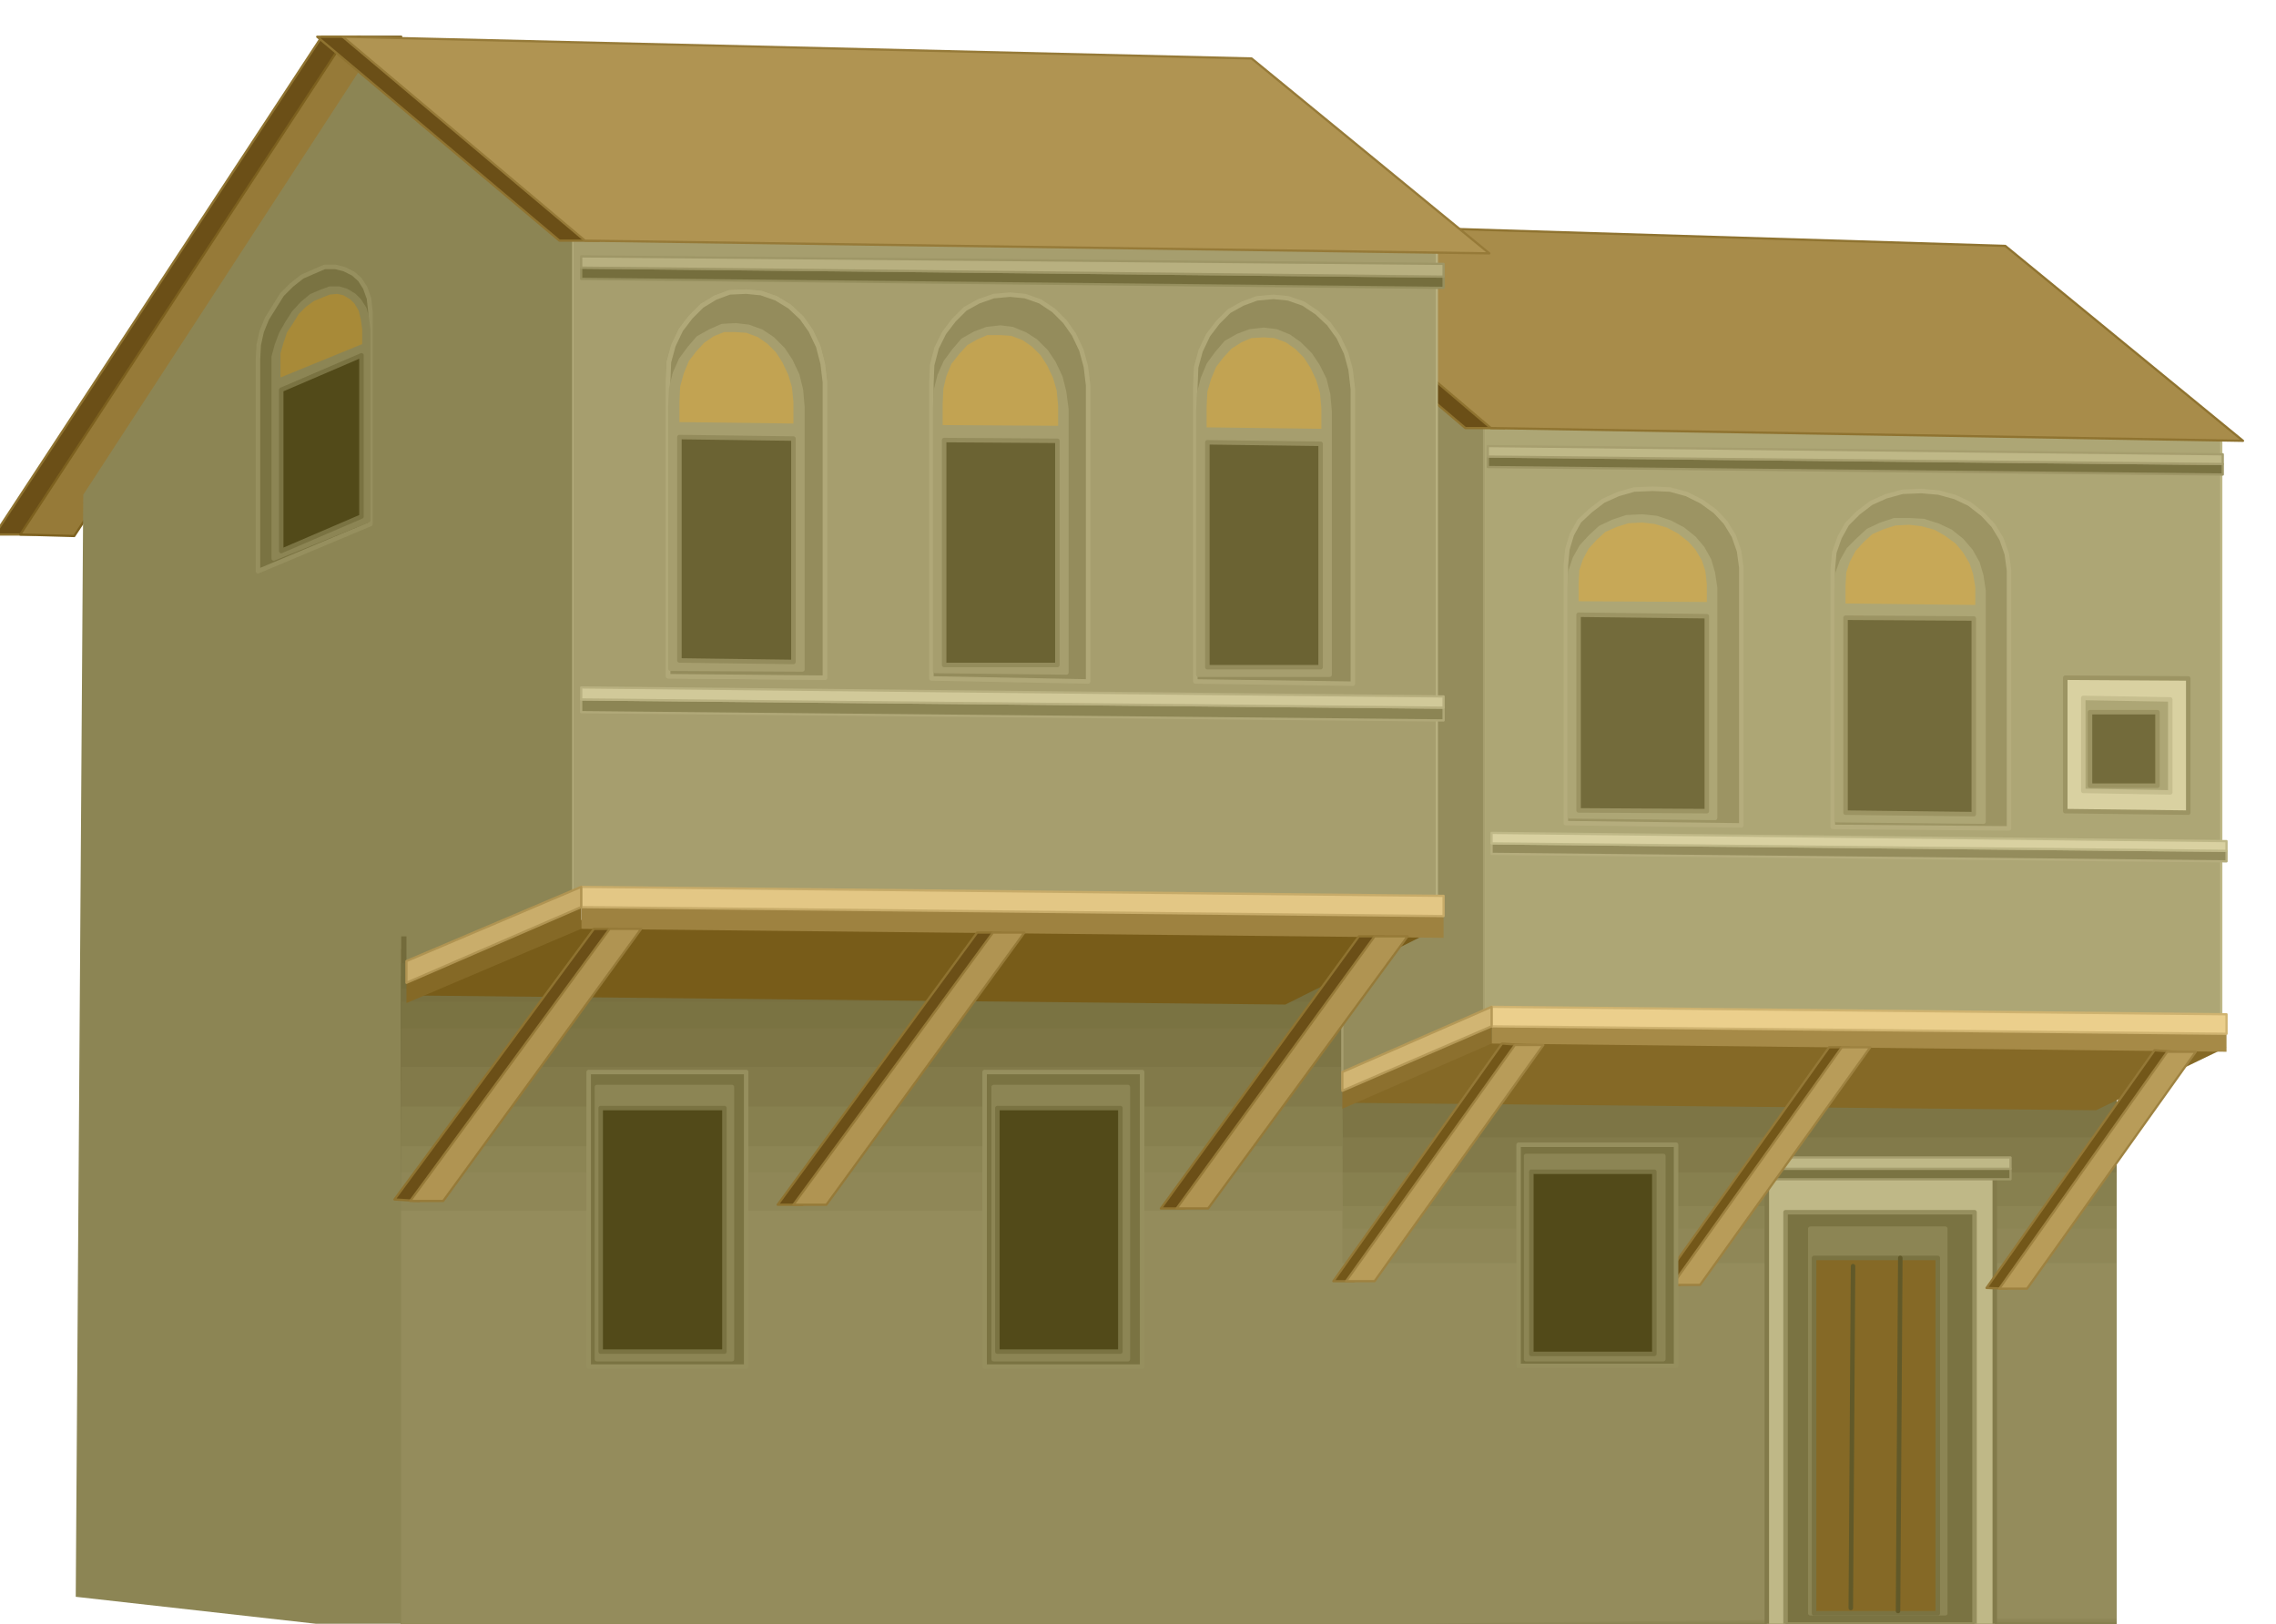 <svg xmlns="http://www.w3.org/2000/svg" fill-rule="evenodd" height="349.941" preserveAspectRatio="none" stroke-linecap="round" viewBox="0 0 3035 2166" width="490.455"><style>.brush1{fill:#6b4f17}.pen1{stroke:#8f7330;stroke-width:3;stroke-linejoin:round}.brush3{fill:#8c8554}.pen3{stroke:none}.brush4{fill:#736b3b}.brush5{fill:#756e3d}.brush7{fill:#7a7342}.brush8{fill:#7d7545}.brush9{fill:#827a4a}.brush10{fill:#87804f}.brush11{fill:#8f8757}.brush12{fill:#948c5c}.brush13{fill:#bfb887}.pen5{stroke:#9e9666;stroke-linejoin:round}.pen5,.pen6{stroke-width:3}.pen6,.pen7,.pen8{stroke-linejoin:round}.pen6{stroke:#a69e6e}.pen7,.pen8{stroke:#968f5e;stroke-width:6}.pen8{stroke:#8c8554}.brush14{fill:#856926}.pen9{stroke:#7a7342;stroke-width:6;stroke-linejoin:round}.brush15{fill:#ada675}.pen12{stroke:#bfb887;stroke-width:3;stroke-linejoin:round}.brush16{fill:#9c9463}.pen13,.pen14{stroke:#b5ad7d;stroke-width:6;stroke-linejoin:round}.pen14{stroke:#ada675}.brush17{fill:#c7a857}.pen15{stroke:#9c9463;stroke-width:6;stroke-linejoin:round}.brush18{fill:#d9d1a1}.brush23{fill:#735719}.pen22{stroke:#947836;stroke-width:3;stroke-linejoin:round}.brush24{fill:#b89c59}.pen23{stroke:#9e8240;stroke-width:3;stroke-linejoin:round}.brush27{fill:#a69e6e}.pen25,.pen27,.pen28{stroke:#b8b080;stroke-width:3;stroke-linejoin:round}.pen27,.pen28{stroke:#b0a878;stroke-width:6}.pen28{stroke:#a69e6e}.brush28{fill:#c2a352}.brush29{fill:#6b6333}.pen29{stroke:#948c5c;stroke-width:6;stroke-linejoin:round}.brush35{fill:#b09452}.pen36{stroke:#967a38;stroke-width:3;stroke-linejoin:round}.brush36{fill:#524a19}</style><path class="pen1 brush1" d="M-7 713 429 49h51L46 713H-7z"/><path style="stroke:#7d611f;stroke-width:3;stroke-linejoin:round;fill:#967a38" d="M99 715 535 49h-73L27 713l72 2z"/><path class="pen3 brush3" d="M763 290 480 93 111 660l-10 1470 454 51v-904l208-91V290z"/><path class="pen3 brush4" d="M535 1249h1255v116h1032v814H535v-930z"/><path class="pen3 brush4" d="M535 1266h1255v114h1032v798H820l-285 1v-913z"/><path class="pen3 brush5" d="M535 1285h1255v111h1032v782H820l-285 1v-894z"/><path class="pen3 brush5" d="M535 1302h1255v109h1032v765h-859l-285 1h-286l-286 1H820l-285 1v-877z"/><path class="pen3" style="fill:#787040" d="M535 1319h1255v107h1032v750h-859l-285 1h-286l-286 1H820l-285 1v-860z"/><path class="pen3 brush7" d="M535 1336h1255v106h1032v732h-573l-286 1-285 1h-286l-286 1-286 1-285 1v-843z"/><path class="pen3 brush7" d="M535 1355h1255v102h1032v717h-573l-286 1-285 1h-286l-286 1-286 1-285 1v-824z"/><path class="pen3 brush8" d="M535 1372h1255v100h1032v700h-573l-286 1-285 2-286 1-286 1-286 1-285 1v-807z"/><path class="pen3 brush8" d="M535 1389h1255v99h1032v683h-287l-286 1-286 1-285 2-286 1-286 1-286 1-285 1v-790z"/><path class="pen3 brush8" d="M535 1406h1255v97h1032v668h-287l-286 1-286 1-285 2-286 1-286 1-286 1-285 1v-773z"/><path class="pen3 brush9" d="M535 1423h1255v94h1032v652h-287l-286 1-286 1-285 3-286 1-286 2-286 1-285 1v-756z"/><path class="pen3 brush9" d="M535 1442h1255v92h1032v635h-287l-286 1-286 1-285 3-286 1-286 2-286 1-285 1v-737z"/><path class="pen3 brush9" d="M535 1459h1255v90h1032v618h-287l-286 1-286 2-285 3-286 2-286 2-286 1-285 1v-720z"/><path class="pen3 brush10" d="M535 1476h1255v88h1032v602h-287l-286 1-286 2-285 3-286 2-286 2-286 2-285 1v-703z"/><path class="pen3 brush10" d="M535 1493h1255v85h1032v588h-287l-286 1-286 2-285 3-286 2-286 2-286 2-285 1v-686z"/><path class="pen3 brush10" d="M535 1512h1255v81h1032v571h-287l-286 2-286 2-285 3-286 2-286 3-286 2-285 1v-667z"/><path class="pen3 brush3" d="M535 1529h1255v80h1032v555h-287l-286 2-286 2-285 3-286 2-286 3-286 2-285 1v-650z"/><path class="pen3 brush3" d="M535 1546h1255v78h1032v538h-287l-286 2-286 3-285 3-286 3-286 3-286 1-285 2v-633z"/><path class="pen3 brush11" d="M535 1564h1255v75h1032v523h-287l-286 2-286 3-285 3-286 3-286 3-286 1-285 2v-615z"/><path class="pen3 brush11" d="M535 1581h1255v74h1032v505h-287l-286 2-286 3-285 4-286 3-286 3-286 2-285 2v-598z"/><path class="pen3 brush11" d="M535 1598h1255v72h1032v489h-287l-286 3-286 3-285 4-286 3-286 3-286 2-285 2v-581z"/><path class="pen3 brush12" d="M535 1615h1255v70h1032v474h-287l-286 3-286 3-285 4-286 3-286 3-286 2-285 2v-564z"/><path class="brush13" style="stroke:#827a4a;stroke-width:6;stroke-linejoin:round" d="M2660 1561v610h-304v-610h304z"/><path class="pen5 brush7" d="M2335 1573h346v-14h-346v14z"/><path class="pen6 brush13" d="M2335 1544h346v15h-346v-15z"/><path class="pen7 brush7" d="M2633 1617v550h-252v-550h252z"/><path class="pen8 brush3" d="M2594 1639v513h-180v-513h180z"/><path class="pen9 brush14" d="M2584 1678v474h-165v-474h165z"/><path fill="none" d="m2468 2145 3-456m60 460 3-471" style="stroke:#615929;stroke-width:6;stroke-linejoin:round"/><path class="brush14" style="stroke:none" d="m1966 1387 1003 10-174 84-1003-10 174-84z"/><path class="pen12 brush15" d="m1979 566 983 11v783l-983-10V566z"/><path class="pen6 brush12" d="m1979 566-189-211v1097l189-102V566z"/><path class="pen13 brush16" d="M2679 761v344l-235-2V759l2-22 7-20 10-18 15-15 17-13 20-9 22-6 25-1 23 2 22 6 19 9 18 14 14 15 11 18 7 20 3 22z"/><path class="pen14 brush15" d="M2645 788v308l-196-2V786l1-20 6-17 9-16 13-13 13-12 17-8 18-6h20l19 1 19 6 17 8 15 12 12 14 9 16 5 17 3 20z"/><path class="pen14 brush17" d="M2637 783v27l-179-2v-27l1-18 5-15 8-15 11-12 12-11 16-7 16-5 19-1 17 2 18 5 14 8 15 11 10 12 9 15 5 15 3 18z"/><path class="pen15 brush4" d="M2632 825v261l-171-2V824l171 1z"/><path class="pen13 brush16" d="M2322 757v344l-234-3V755l2-22 6-20 10-18 15-14 17-13 20-9 21-6 25-1 23 1 22 6 20 10 18 13 14 15 11 18 7 20 3 22z"/><path class="pen14 brush15" d="M2287 784v307l-194-2V783l1-20 6-18 9-16 12-13 13-12 17-8 18-6 21-1 19 2 18 6 17 9 15 12 11 13 9 16 5 17 3 20z"/><path class="pen14 brush17" d="M2279 779v27l-177-1v-27l1-18 5-15 8-15 11-12 12-11 16-7 16-5 19-1 17 2 17 5 15 8 14 11 10 11 9 15 5 15 2 18z"/><path class="pen15 brush4" d="M2276 822v260l-171-1V820l171 2z"/><path class="pen15 brush18" d="m2754 904 164 1v179l-164-2V904z"/><path class="brush15" style="stroke:#c7bf8f;stroke-width:6;stroke-linejoin:round" d="m2778 931 116 2v124l-116-2V931z"/><path class="pen15 brush4" d="M2787 950h90v98h-90v-98z"/><path class="brush12" style="stroke:#b5ad7d;stroke-width:3;stroke-linejoin:round" d="m1989 1139 980 10v-14l-980-10v14z"/><path class="pen12 brush18" d="m1989 1111 980 11v13l-980-10v-14z"/><path class="pen5 brush7" d="m1984 623 980 10v-14l-980-10v14z"/><path class="pen6 brush13" d="m1984 595 980 11v13l-980-10v-14z"/><path style="stroke:none;fill:#a68a47" d="m1989 1392 980 11v-24l-980-10v23z"/><path style="stroke:#cfb370;stroke-width:3;stroke-linejoin:round;fill:#ebcf8c" d="m1989 1343 980 10v26l-980-10v-26z"/><path style="stroke:none;fill:#8c702e" d="m1989 1392-199 87v-24l199-86v23z"/><path style="stroke:#b59957;stroke-width:3;stroke-linejoin:round;fill:#d1b573" d="m1989 1343-199 87v25l199-86v-26z"/><path class="pen22 brush23" d="m1778 1709 225-317 27 2-224 315h-28z"/><path class="pen23 brush24" d="m1833 1709 225-315h-38l-225 315h38z"/><path class="pen22 brush23" d="m2213 1714 226-317h27l-226 317h-27z"/><path class="pen23 brush24" d="m2267 1714 227-317h-38l-226 317h37z"/><path class="pen22 brush23" d="m2649 1718 224-317 28 2-225 316-27-1z"/><path class="pen23 brush24" d="m2703 1719 225-316h-38l-224 316h37z"/><path class="pen1 brush1" d="m1954 571-322-274h53l321 274h-52z"/><path class="pen1" style="fill:#a88c4a" d="m2991 588-317-260-1008-31 322 274 1003 17z"/><path style="stroke:none;fill:#785c19" d="m758 1227 1158 12-202 101-1157-12 201-101z"/><path class="pen25 brush27" d="m763 292 1153 12v898l-1153-12V292z"/><path class="brush3" style="stroke:none" d="M763 292 542 410v896l221-116V292z"/><path class="pen27 brush12" d="M1451 514v395l-209-4V512l1-25 6-23 10-20 13-17 15-15 18-10 20-7 22-2 20 2 20 7 18 12 15 15 12 17 10 21 6 22 3 25z"/><path class="pen28 brush27" d="M1422 546v351l-175-2V544l1-23 5-20 8-18 11-15 12-14 16-9 16-6 18-2 16 2 17 7 14 9 14 14 10 15 9 19 5 20 3 23z"/><path class="pen28 brush28" d="M1414 541v30l-160-1v-31l1-21 4-17 7-17 11-14 11-12 14-8 14-6h18l15 1 16 6 13 9 12 12 9 14 8 17 5 17 2 21z"/><path class="pen29 brush29" d="M1410 588v299h-151V587l151 1z"/><path class="pen27 brush12" d="M1804 519v393l-210-3V515l1-25 6-22 10-21 13-17 15-15 18-10 19-7 22-2 20 2 20 7 18 12 16 15 13 18 10 21 6 22 3 26z"/><path class="pen28 brush27" d="M1773 549v351h-175V548l1-23 5-20 8-19 11-15 12-14 16-9 16-6 18-2 17 2 17 7 14 10 14 14 10 15 9 18 5 20 2 23z"/><path class="pen28 brush28" d="M1765 544v31l-159-2v-30l1-21 5-17 7-17 10-13 11-12 14-9 14-6 17-1 15 1 16 6 13 9 12 12 9 14 8 17 5 17 2 21z"/><path class="pen29 brush29" d="M1761 592v298h-151V590l151 2z"/><path class="pen27 brush12" d="M1100 510v394l-209-2V508l1-25 6-22 10-21 13-17 15-15 18-11 19-7 22-1 20 2 20 7 18 11 16 15 12 17 10 21 6 23 3 25z"/><path class="pen28 brush27" d="M1070 543v350l-176-1V541l1-23 5-20 8-18 11-15 12-14 16-9 16-7 18-1 17 2 17 6 15 10 14 14 10 15 9 19 5 20 2 23z"/><path class="pen28 brush28" d="M1061 536v32l-158-2v-30l1-21 5-18 7-17 10-13 11-12 13-9 15-6h16l15 1 16 6 13 9 12 12 9 14 8 17 5 17 2 20z"/><path class="pen29 brush29" d="M1058 585v298l-152-2V583l152 2z"/><path class="brush3" style="stroke:#b0a878;stroke-width:3;stroke-linejoin:round" d="m775 950 1150 11v-17L775 933v17z"/><path class="pen25" style="fill:#d1c999" d="m775 917 1150 12v15L775 933v-16z"/><path class="brush5" style="stroke:#968f5e;stroke-width:3;stroke-linejoin:round" d="m775 372 1150 12v-15L775 357v15z"/><path class="pen5" style="fill:#b8b080" d="m775 342 1150 10v17L775 357v-15z"/><path style="stroke:none;fill:#9e8240" d="m775 1239 1150 12v-29l-1150-12v29z"/><path style="stroke:#c7ab69;stroke-width:3;stroke-linejoin:round;fill:#e3c785" d="m775 1183 1150 12v27l-1150-12v-27z"/><path class="brush14" style="stroke:none" d="m775 1239-233 99v-27l233-101v29z"/><path style="stroke:#b09452;stroke-width:3;stroke-linejoin:round;fill:#c9ad6b" d="m775 1183-233 99v29l233-101v-27z"/><path class="pen1 brush1" d="m526 1600 266-361h31l-264 363-33-2z"/><path class="pen36 brush35" d="m591 1602 264-363h-42l-266 363h44z"/><path class="pen1 brush1" d="m1037 1607 266-363h31l-264 363h-33z"/><path class="pen36 brush35" d="m1102 1607 264-363h-42l-266 363h44z"/><path class="pen1 brush1" d="m1548 1612 264-363h33l-266 363h-31z"/><path class="pen36 brush35" d="m1611 1612 266-363h-44l-264 363h42z"/><path class="pen7 brush7" d="M1523 1430v393h-210v-393h210z"/><path class="pen8 brush3" d="M1504 1450v363h-179v-363h179z"/><path class="pen9 brush36" d="M1494 1478v325h-164v-325h164z"/><path class="pen7 brush7" d="M2235 1527v295h-210v-295h210z"/><path class="pen8 brush3" d="M2218 1542v271h-183v-271h183z"/><path class="pen9 brush36" d="M2206 1563v243h-164v-243h164z"/><path class="pen7 brush7" d="M995 1430v393H785v-393h210z"/><path class="pen8 brush3" d="M976 1450v363H796v-363h180z"/><path class="pen9 brush36" d="M966 1478v325H801v-325h165z"/><path class="pen27 brush12" d="M1100 510v394l-209-2V508l1-25 6-22 10-21 13-17 15-15 18-11 19-7 22-1 20 2 20 7 18 11 16 15 12 17 10 21 6 23 3 25z"/><path class="pen28 brush27" d="M1070 543v350l-176-1V541l1-23 5-20 8-18 11-15 12-14 16-9 16-7 18-1 17 2 17 6 15 10 14 14 10 15 9 19 5 20 2 23z"/><path class="pen28 brush28" d="M1061 536v32l-158-2v-30l1-21 5-18 7-17 10-13 11-12 13-9 15-6h16l15 1 16 6 13 9 12 12 9 14 8 17 5 17 2 20z"/><path class="pen29 brush29" d="M1058 585v298l-152-2V583l152 2z"/><path class="pen7 brush7" d="M344 479v283l150-63V416l-2-18-5-14-7-11-9-8-12-6-12-3h-14l-14 6-16 7-14 11-13 13-10 16-10 16-7 17-4 18-1 19z"/><path class="pen8 brush3" d="M365 493v252l126-51V440l-2-16-3-12-7-11-7-7-10-6-10-3h-12l-11 4-14 6-12 10-11 12-9 14-8 14-6 16-4 15v17z"/><path class="pen8" style="fill:#a88a38" d="M371 486v22l115-47v-22l-2-14-3-12-6-10-6-6-10-6-9-2-11 1-10 4-12 5-11 8-10 10-8 13-8 12-5 15-4 14v15z"/><path class="pen9 brush36" d="M375 520v215l107-46V474l-107 46z"/><path class="pen1 brush1" d="M746 321 423 49h52l324 272h-53z"/><path class="pen36 brush35" d="M1986 338 1669 78 457 49l323 272 1206 17z"/></svg>
